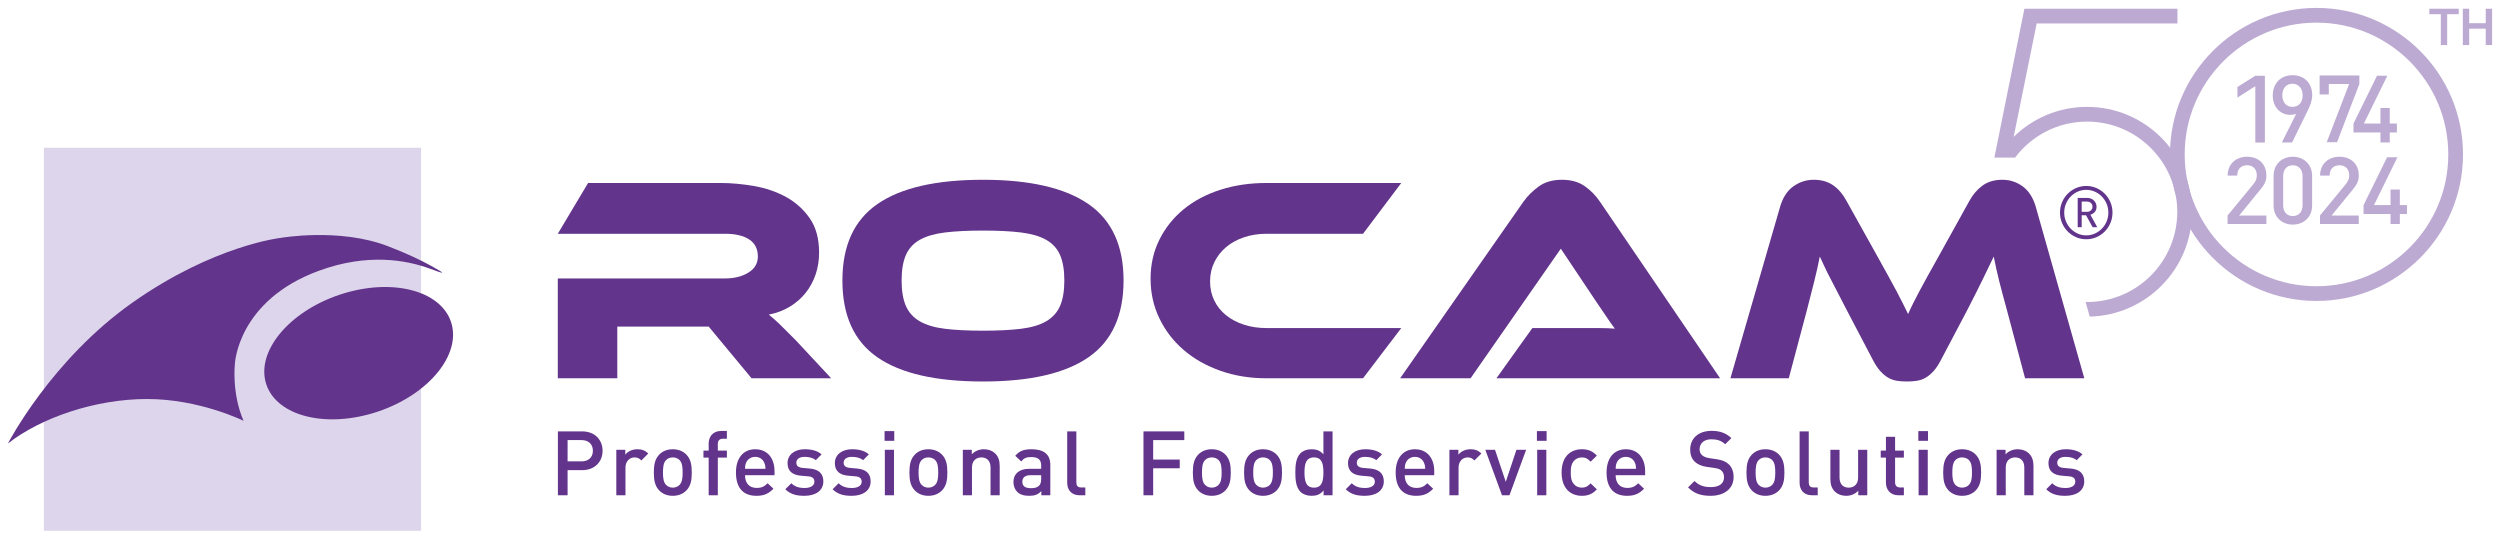<?xml version="1.0" encoding="utf-8"?>
<!-- Generator: Adobe Illustrator 25.4.1, SVG Export Plug-In . SVG Version: 6.00 Build 0)  -->
<svg version="1.1" id="Livello_1" xmlns="http://www.w3.org/2000/svg" xmlns:xlink="http://www.w3.org/1999/xlink" x="0px" y="0px"
	 width="316px" height="68px" viewBox="0 0 316 68" style="enable-background:new 0 0 316 68;" xml:space="preserve">
<style type="text/css">
	.st0{fill:#DDD5EB;}
	.st1{fill:#62348B;}
	.st2{fill:#BCAAD3;}
</style>
<g>
	<g>
		<g>
			<rect x="5.546" y="18.676" class="st0" width="47.678" height="48.415"/>
			<g>
				<path class="st1" d="M57.023,40.736c-1.323-4.084-7.628-5.647-14.083-3.488
					c-6.453,2.156-10.613,7.214-9.291,11.299c1.325,4.084,7.63,5.645,14.085,3.489
					C54.186,49.875,58.346,44.817,57.023,40.736"/>
				<path class="st1" d="M1,56.062c0,0,5.444-10.553,15.736-17.808
					c10.292-7.255,18.749-8.187,18.749-8.187s7.408-1.3,13.524,1.041
					c2.398,0.919,4.193,1.783,5.485,2.495c1.994,1.099,1.752,1.067-0.135,0.366
					c-2.926-1.087-7.874-2.025-14.091,0.27
					C30.043,38.012,29.693,45.957,29.693,45.957s-0.437,3.725,1.093,7.234
					c0,0-5.551-2.756-12.193-2.756C11.946,50.435,5.089,52.854,1,56.062"/>
				<path class="st1" d="M105.061,47.815H94.996l-5.415-6.532H78.027v6.532h-7.522V35.195
					h21.147c1.164,0,2.144-0.245,2.943-0.737c0.8-0.493,1.199-1.169,1.199-2.031
					c0-0.958-0.364-1.677-1.091-2.158c-0.726-0.479-1.744-0.72-3.052-0.72H70.504
					c0,0,0.788-1.313,2.124-3.562c0.958-1.612,1.708-2.858,1.708-2.858h16.699
					c1.38,0,2.808,0.129,4.287,0.386c1.477,0.259,2.822,0.72,4.034,1.384
					c1.211,0.664,2.21,1.563,2.997,2.695c0.787,1.131,1.181,2.582,1.181,4.354
					c0,0.959-0.145,1.869-0.435,2.729c-0.292,0.864-0.708,1.637-1.254,2.325
					c-0.546,0.69-1.212,1.273-1.999,1.753c-0.788,0.478-1.679,0.818-2.67,1.014
					c0.41,0.321,0.871,0.726,1.381,1.218c0.508,0.493,1.187,1.168,2.034,2.03
					L105.061,47.815"/>
				<path class="st1" d="M124.248,41.799c1.89,0,3.487-0.079,4.797-0.239
					c1.308-0.161,2.368-0.473,3.179-0.941c0.811-0.466,1.399-1.113,1.763-1.937
					c0.362-0.824,0.545-1.902,0.545-3.229c0-1.328-0.182-2.404-0.545-3.228
					c-0.364-0.823-0.952-1.463-1.763-1.919c-0.811-0.453-1.871-0.762-3.179-0.923
					c-1.31-0.16-2.907-0.238-4.797-0.238c-1.889,0-3.488,0.079-4.795,0.238
					c-1.31,0.161-2.37,0.47-3.18,0.923c-0.813,0.456-1.4,1.096-1.764,1.919
					c-0.362,0.824-0.545,1.901-0.545,3.228c0,1.328,0.182,2.405,0.545,3.229
					c0.364,0.823,0.951,1.471,1.764,1.937c0.81,0.468,1.87,0.781,3.18,0.941
					C120.759,41.721,122.358,41.799,124.248,41.799 M124.248,22.723
					c5.91,0,10.35,1.021,13.318,3.063c2.966,2.041,4.452,5.265,4.452,9.667
					c0,4.428-1.479,7.664-4.434,9.705c-2.956,2.043-7.401,3.063-13.336,3.063
					c-5.96,0-10.411-1.019-13.353-3.063c-2.944-2.04-4.415-5.277-4.415-9.705
					c0-4.403,1.477-7.626,4.433-9.667C113.867,23.744,118.313,22.723,124.248,22.723"/>
				<path class="st1" d="M177.12,41.467l-4.834,6.348h-12.209
					c-2.108,0-4.057-0.32-5.85-0.96c-1.793-0.639-3.338-1.518-4.634-2.638
					c-1.296-1.12-2.314-2.447-3.052-3.985c-0.738-1.537-1.108-3.204-1.108-4.999
					c0-1.796,0.37-3.436,1.108-4.927c0.738-1.488,1.757-2.767,3.052-3.837
					c1.296-1.07,2.841-1.893,4.634-2.472c1.793-0.578,3.742-0.867,5.85-0.867
					h17.043l-4.834,6.419h-12.209c-1.018,0-1.963,0.148-2.834,0.445
					c-0.872,0.293-1.624,0.704-2.254,1.235c-0.63,0.529-1.127,1.161-1.489,1.899
					c-0.365,0.738-0.546,1.549-0.546,2.436c0,0.886,0.175,1.691,0.527,2.417
					c0.351,0.726,0.847,1.346,1.49,1.862c0.641,0.517,1.399,0.918,2.271,1.2
					c0.871,0.283,1.816,0.424,2.834,0.424H177.12"/>
				<path class="st1" d="M189.146,47.815l4.543-6.348c0,0,7.589,0,8.376,0
					c0.788,0,1.472,0.025,2.054,0.074c-0.34-0.442-0.732-1.002-1.181-1.679
					c-0.448-0.675-0.878-1.31-1.289-1.898l-4.362-6.532l-11.409,16.384h-8.903
					l15.59-22.325c0.508-0.714,1.149-1.353,1.924-1.918
					c0.776-0.567,1.758-0.849,2.945-0.849c1.138,0,2.089,0.264,2.852,0.792
					c0.764,0.53,1.412,1.187,1.945,1.975l15.189,22.325H189.146"/>
				<path class="st1" d="M237.257,32.316c0.533,0.96,0.999,1.803,1.4,2.528
					c0.399,0.726,0.75,1.372,1.053,1.937c0.302,0.565,0.569,1.083,0.8,1.549
					c0.23,0.469,0.454,0.924,0.672,1.367c0.194-0.443,0.405-0.894,0.635-1.348
					c0.23-0.454,0.497-0.972,0.8-1.549c0.303-0.578,0.655-1.223,1.054-1.938
					c0.4-0.713,0.866-1.549,1.399-2.508l3.888-7.011
					c0.436-0.785,0.987-1.42,1.653-1.901c0.667-0.48,1.496-0.72,2.489-0.72
					c0.946,0,1.798,0.278,2.561,0.831c0.763,0.554,1.314,1.409,1.654,2.565
					l6.142,21.697h-7.486l-2.289-8.598c-0.387-1.402-0.716-2.632-0.982-3.69
					c-0.266-1.056-0.497-2.09-0.691-3.1c-0.412,0.862-0.871,1.815-1.381,2.861
					c-0.507,1.045-1.176,2.367-1.998,3.967l-3.271,6.2
					c-0.315,0.614-0.636,1.1-0.962,1.457c-0.327,0.355-0.661,0.633-0.999,0.83
					c-0.34,0.197-0.704,0.326-1.09,0.386c-0.389,0.062-0.813,0.092-1.273,0.092
					s-0.884-0.03-1.272-0.092c-0.387-0.06-0.751-0.19-1.091-0.386
					c-0.339-0.197-0.672-0.474-0.998-0.83c-0.327-0.357-0.648-0.843-0.963-1.457
					l-3.27-6.237c-0.437-0.836-0.824-1.588-1.163-2.252
					c-0.34-0.664-0.649-1.258-0.927-1.789c-0.279-0.529-0.522-1.015-0.726-1.457
					c-0.206-0.443-0.407-0.874-0.601-1.293c-0.194,0.985-0.424,2.012-0.69,3.081
					c-0.267,1.071-0.581,2.307-0.946,3.709l-2.288,8.598h-7.376l6.286-21.697
					c0.339-1.157,0.896-2.011,1.672-2.565c0.775-0.553,1.635-0.831,2.579-0.831
					c0.969,0,1.787,0.235,2.454,0.701c0.666,0.467,1.217,1.107,1.654,1.919
					L237.257,32.316"/>
			</g>
			<g>
				<g>
					<path class="st1" d="M266.758,28.186c-0.174,0.41-0.411,0.767-0.71,1.07
						c-0.299,0.304-0.651,0.544-1.054,0.721c-0.404,0.177-0.834,0.265-1.293,0.265
						c-0.458,0-0.888-0.088-1.292-0.265s-0.755-0.417-1.054-0.721
						c-0.299-0.303-0.536-0.66-0.71-1.07c-0.174-0.41-0.261-0.847-0.261-1.312
						c0-0.465,0.087-0.903,0.261-1.312c0.174-0.41,0.411-0.767,0.71-1.07
						c0.299-0.304,0.65-0.545,1.054-0.721c0.404-0.177,0.833-0.266,1.292-0.266
						c0.458,0,0.889,0.089,1.293,0.266c0.403,0.176,0.755,0.417,1.054,0.721
						c0.299,0.303,0.536,0.66,0.71,1.07c0.174,0.409,0.261,0.847,0.261,1.312
						C267.019,27.339,266.932,27.776,266.758,28.186z M266.277,25.757
						c-0.147-0.348-0.347-0.651-0.6-0.912c-0.254-0.26-0.55-0.466-0.889-0.619
						c-0.339-0.152-0.701-0.228-1.086-0.228c-0.384,0-0.746,0.076-1.085,0.228
						c-0.339,0.153-0.634,0.359-0.885,0.619c-0.25,0.261-0.448,0.564-0.595,0.912
						c-0.147,0.347-0.22,0.719-0.22,1.117c0,0.396,0.074,0.769,0.22,1.117
						c0.147,0.347,0.345,0.651,0.595,0.911c0.251,0.261,0.546,0.467,0.885,0.619
						c0.339,0.153,0.701,0.229,1.085,0.229c0.385,0,0.747-0.076,1.086-0.229
						c0.339-0.152,0.635-0.358,0.889-0.619c0.253-0.26,0.453-0.564,0.6-0.911
						c0.147-0.348,0.22-0.72,0.22-1.117
						C266.497,26.476,266.423,26.104,266.277,25.757z M264.509,28.716l-0.834-1.507
						h-0.549v1.507h-0.505v-3.694h1.237c0.159,0,0.307,0.028,0.445,0.084
						c0.138,0.056,0.258,0.134,0.362,0.233c0.103,0.099,0.186,0.217,0.247,0.353
						c0.062,0.137,0.092,0.283,0.092,0.438c0,0.273-0.074,0.493-0.22,0.66
						c-0.147,0.168-0.333,0.285-0.558,0.354l0.87,1.572H264.509z M264.297,25.664
						c-0.128-0.124-0.293-0.186-0.495-0.186h-0.678v1.294h0.678
						c0.201,0,0.366-0.061,0.495-0.182c0.128-0.12,0.193-0.274,0.193-0.46
						S264.426,25.789,264.297,25.664z"/>
				</g>
			</g>
		</g>
		<g>
			<g>
				<path class="st1" d="M73.58,59.427h-1.837v3.175h-1.225v-8.075h3.062
					c1.576,0,2.586,1.043,2.586,2.45C76.166,58.384,75.156,59.427,73.58,59.427z
					 M73.512,55.628h-1.769v2.688h1.769c0.851,0,1.429-0.488,1.429-1.339
					C74.941,56.127,74.363,55.628,73.512,55.628z"/>
				<path class="st1" d="M81.067,58.202c-0.261-0.261-0.465-0.386-0.862-0.386
					c-0.624,0-1.146,0.499-1.146,1.293v3.493h-1.157v-5.75h1.134v0.624
					c0.295-0.408,0.885-0.692,1.531-0.692c0.556,0,0.975,0.147,1.372,0.544
					L81.067,58.202z"/>
				<path class="st1" d="M86.761,61.99c-0.374,0.386-0.941,0.681-1.724,0.681
					c-0.783,0-1.338-0.295-1.713-0.681c-0.544-0.567-0.68-1.293-0.68-2.268
					c0-0.964,0.136-1.69,0.68-2.257c0.374-0.386,0.93-0.68,1.713-0.68
					c0.783,0,1.35,0.295,1.724,0.68c0.544,0.567,0.681,1.293,0.681,2.257
					C87.442,60.697,87.306,61.423,86.761,61.99z M85.888,58.145
					c-0.216-0.215-0.51-0.329-0.851-0.329c-0.34,0-0.624,0.114-0.839,0.329
					c-0.352,0.352-0.397,0.953-0.397,1.576c0,0.624,0.045,1.225,0.397,1.576
					c0.215,0.215,0.499,0.34,0.839,0.34c0.34,0,0.635-0.125,0.851-0.34
					c0.352-0.351,0.397-0.952,0.397-1.576
					C86.285,59.098,86.24,58.497,85.888,58.145z"/>
				<path class="st1" d="M90.732,57.839v4.763h-1.157v-4.763h-0.658v-0.885h0.658v-0.884
					c0-0.828,0.499-1.599,1.576-1.599h0.726v0.986h-0.51
					c-0.431,0-0.635,0.25-0.635,0.669v0.828h1.146v0.885H90.732z"/>
				<path class="st1" d="M94.17,60.062c0,0.987,0.522,1.611,1.463,1.611
					c0.647,0,0.987-0.182,1.395-0.59l0.737,0.692
					c-0.59,0.59-1.146,0.896-2.155,0.896c-1.44,0-2.586-0.76-2.586-2.949
					c0-1.86,0.964-2.937,2.438-2.937c1.542,0,2.438,1.134,2.438,2.767v0.51H94.17z
					 M96.596,58.474c-0.181-0.431-0.59-0.726-1.134-0.726
					c-0.544,0-0.964,0.295-1.146,0.726c-0.113,0.261-0.136,0.431-0.147,0.783h2.586
					C96.744,58.905,96.71,58.735,96.596,58.474z"/>
				<path class="st1" d="M101.679,62.671c-0.941,0-1.735-0.159-2.416-0.828l0.76-0.76
					c0.465,0.476,1.089,0.601,1.656,0.601c0.703,0,1.259-0.25,1.259-0.794
					c0-0.386-0.215-0.635-0.771-0.681l-0.919-0.079
					c-1.077-0.091-1.701-0.578-1.701-1.588c0-1.123,0.964-1.758,2.166-1.758
					c0.862,0,1.599,0.181,2.132,0.646l-0.726,0.738
					c-0.363-0.306-0.873-0.42-1.418-0.42c-0.692,0-1.043,0.306-1.043,0.737
					c0,0.341,0.182,0.601,0.794,0.658l0.907,0.08
					c1.077,0.091,1.713,0.601,1.713,1.622
					C104.072,62.047,103.051,62.671,101.679,62.671z"/>
				<path class="st1" d="M107.657,62.671c-0.941,0-1.735-0.159-2.416-0.828l0.76-0.76
					c0.465,0.476,1.089,0.601,1.656,0.601c0.703,0,1.259-0.25,1.259-0.794
					c0-0.386-0.215-0.635-0.771-0.681l-0.919-0.079
					c-1.077-0.091-1.701-0.578-1.701-1.588c0-1.123,0.964-1.758,2.166-1.758
					c0.862,0,1.599,0.181,2.132,0.646l-0.726,0.738
					c-0.363-0.306-0.873-0.42-1.418-0.42c-0.692,0-1.043,0.306-1.043,0.737
					c0,0.341,0.182,0.601,0.794,0.658l0.907,0.08
					c1.077,0.091,1.713,0.601,1.713,1.622
					C110.05,62.047,109.029,62.671,107.657,62.671z"/>
				<path class="st1" d="M111.809,55.718v-1.225h1.225v1.225H111.809z M111.843,62.603v-5.75
					h1.157v5.75H111.843z"/>
				<path class="st1" d="M119.068,61.99c-0.374,0.386-0.941,0.681-1.724,0.681
					s-1.338-0.295-1.713-0.681c-0.544-0.567-0.68-1.293-0.68-2.268
					c0-0.964,0.136-1.69,0.68-2.257c0.374-0.386,0.93-0.68,1.713-0.68
					s1.35,0.295,1.724,0.68c0.544,0.567,0.681,1.293,0.681,2.257
					C119.749,60.697,119.613,61.423,119.068,61.99z M118.195,58.145
					c-0.216-0.215-0.51-0.329-0.851-0.329c-0.34,0-0.624,0.114-0.839,0.329
					c-0.352,0.352-0.397,0.953-0.397,1.576c0,0.624,0.045,1.225,0.397,1.576
					c0.215,0.215,0.499,0.34,0.839,0.34c0.34,0,0.635-0.125,0.851-0.34
					c0.352-0.351,0.397-0.952,0.397-1.576
					C118.592,59.098,118.547,58.497,118.195,58.145z"/>
				<path class="st1" d="M125.205,62.603v-3.504c0-0.896-0.51-1.282-1.157-1.282
					s-1.191,0.397-1.191,1.282v3.504h-1.157v-5.75h1.134v0.578
					c0.397-0.431,0.953-0.646,1.531-0.646c0.59,0,1.077,0.192,1.418,0.521
					c0.442,0.431,0.578,0.975,0.578,1.622v3.675H125.205z"/>
				<path class="st1" d="M131.626,62.603v-0.522c-0.42,0.419-0.817,0.59-1.531,0.59
					c-0.714,0-1.191-0.17-1.542-0.522c-0.295-0.306-0.454-0.748-0.454-1.236
					c0-0.964,0.669-1.656,1.985-1.656h1.52V58.849c0-0.726-0.363-1.077-1.259-1.077
					c-0.635,0-0.941,0.147-1.259,0.556l-0.76-0.715
					c0.544-0.635,1.111-0.828,2.064-0.828c1.576,0,2.37,0.669,2.37,1.973v3.845
					H131.626z M131.603,60.062h-1.35c-0.681,0-1.032,0.306-1.032,0.828
					s0.329,0.816,1.055,0.816c0.442,0,0.771-0.034,1.077-0.329
					c0.17-0.17,0.25-0.442,0.25-0.851V60.062z"/>
				<path class="st1" d="M136.47,62.603c-1.1,0-1.576-0.737-1.576-1.588v-6.487h1.157
					v6.419c0,0.442,0.159,0.669,0.624,0.669h0.51v0.987H136.47z"/>
				<path class="st1" d="M145.761,55.628v2.461h3.357v1.1h-3.357v3.414h-1.225v-8.075
					h5.16v1.1H145.761z"/>
				<path class="st1" d="M154.892,61.99c-0.374,0.386-0.941,0.681-1.724,0.681
					c-0.783,0-1.338-0.295-1.713-0.681c-0.544-0.567-0.68-1.293-0.68-2.268
					c0-0.964,0.136-1.69,0.68-2.257c0.374-0.386,0.93-0.68,1.713-0.68
					c0.783,0,1.35,0.295,1.724,0.68c0.544,0.567,0.681,1.293,0.681,2.257
					C155.572,60.697,155.436,61.423,154.892,61.99z M154.018,58.145
					c-0.215-0.215-0.51-0.329-0.851-0.329c-0.34,0-0.624,0.114-0.839,0.329
					c-0.351,0.352-0.397,0.953-0.397,1.576c0,0.624,0.046,1.225,0.397,1.576
					c0.216,0.215,0.499,0.34,0.839,0.34c0.34,0,0.635-0.125,0.851-0.34
					c0.351-0.351,0.397-0.952,0.397-1.576
					C154.415,59.098,154.37,58.497,154.018,58.145z"/>
				<path class="st1" d="M161.368,61.99c-0.374,0.386-0.941,0.681-1.724,0.681
					c-0.783,0-1.338-0.295-1.713-0.681c-0.544-0.567-0.68-1.293-0.68-2.268
					c0-0.964,0.136-1.69,0.68-2.257c0.374-0.386,0.93-0.68,1.713-0.68
					c0.783,0,1.35,0.295,1.724,0.68c0.544,0.567,0.68,1.293,0.68,2.257
					C162.049,60.697,161.913,61.423,161.368,61.99z M160.495,58.145
					c-0.215-0.215-0.51-0.329-0.851-0.329c-0.34,0-0.624,0.114-0.839,0.329
					c-0.351,0.352-0.397,0.953-0.397,1.576c0,0.624,0.046,1.225,0.397,1.576
					c0.216,0.215,0.499,0.34,0.839,0.34c0.34,0,0.635-0.125,0.851-0.34
					c0.351-0.351,0.397-0.952,0.397-1.576
					C160.892,59.098,160.847,58.497,160.495,58.145z"/>
				<path class="st1" d="M167.302,62.603V61.99c-0.431,0.522-0.896,0.681-1.52,0.681
					c-0.578,0-1.089-0.193-1.406-0.51c-0.578-0.578-0.647-1.565-0.647-2.438
					c0-0.873,0.068-1.849,0.647-2.427c0.317-0.318,0.816-0.51,1.395-0.51
					c0.612,0,1.089,0.147,1.508,0.646v-2.903h1.157v8.075H167.302z M166.088,57.817
					c-1.043,0-1.202,0.885-1.202,1.905c0,1.021,0.159,1.917,1.202,1.917
					c1.043,0,1.191-0.896,1.191-1.917C167.279,58.701,167.131,57.817,166.088,57.817z"
					/>
				<path class="st1" d="M172.52,62.671c-0.941,0-1.735-0.159-2.416-0.828l0.76-0.76
					c0.465,0.476,1.089,0.601,1.656,0.601c0.703,0,1.259-0.25,1.259-0.794
					c0-0.386-0.215-0.635-0.771-0.681l-0.918-0.079
					c-1.078-0.091-1.701-0.578-1.701-1.588c0-1.123,0.964-1.758,2.166-1.758
					c0.862,0,1.599,0.181,2.132,0.646l-0.726,0.738
					c-0.363-0.306-0.873-0.42-1.418-0.42c-0.692,0-1.043,0.306-1.043,0.737
					c0,0.341,0.181,0.601,0.794,0.658l0.907,0.08
					c1.078,0.091,1.713,0.601,1.713,1.622
					C174.913,62.047,173.893,62.671,172.52,62.671z"/>
				<path class="st1" d="M177.557,60.062c0,0.987,0.522,1.611,1.463,1.611
					c0.647,0,0.987-0.182,1.395-0.59l0.737,0.692
					c-0.59,0.59-1.145,0.896-2.154,0.896c-1.44,0-2.586-0.76-2.586-2.949
					c0-1.86,0.964-2.937,2.438-2.937c1.543,0,2.438,1.134,2.438,2.767v0.51H177.557z
					 M179.984,58.474c-0.182-0.431-0.59-0.726-1.134-0.726
					c-0.544,0-0.964,0.295-1.145,0.726c-0.114,0.261-0.136,0.431-0.147,0.783h2.586
					C180.132,58.905,180.097,58.735,179.984,58.474z"/>
				<path class="st1" d="M186.37,58.202c-0.261-0.261-0.465-0.386-0.862-0.386
					c-0.624,0-1.146,0.499-1.146,1.293v3.493h-1.157v-5.75h1.134v0.624
					c0.295-0.408,0.885-0.692,1.531-0.692c0.556,0,0.975,0.147,1.372,0.544
					L186.37,58.202z"/>
				<path class="st1" d="M190.795,62.603h-0.942l-2.109-5.75h1.225l1.361,4.049l1.349-4.049
					h1.225L190.795,62.603z"/>
				<path class="st1" d="M194.266,55.718v-1.225h1.225v1.225H194.266z M194.3,62.603v-5.75
					h1.157v5.75H194.3z"/>
				<path class="st1" d="M199.949,62.671c-1.293,0-2.563-0.794-2.563-2.949
					c0-2.155,1.271-2.937,2.563-2.937c0.794,0,1.35,0.227,1.894,0.805l-0.794,0.771
					c-0.363-0.397-0.647-0.544-1.1-0.544c-0.442,0-0.816,0.182-1.066,0.51
					c-0.25,0.318-0.34,0.726-0.34,1.395s0.091,1.089,0.34,1.406
					c0.25,0.329,0.624,0.51,1.066,0.51c0.454,0,0.737-0.147,1.1-0.544
					l0.794,0.76C201.299,62.432,200.743,62.671,199.949,62.671z"/>
				<path class="st1" d="M204.215,60.062c0,0.987,0.522,1.611,1.463,1.611
					c0.647,0,0.987-0.182,1.395-0.59l0.737,0.692
					c-0.59,0.59-1.145,0.896-2.155,0.896c-1.44,0-2.586-0.76-2.586-2.949
					c0-1.86,0.964-2.937,2.438-2.937c1.543,0,2.438,1.134,2.438,2.767v0.51H204.215z
					 M206.642,58.474c-0.182-0.431-0.59-0.726-1.134-0.726
					c-0.544,0-0.964,0.295-1.145,0.726c-0.114,0.261-0.136,0.431-0.147,0.783h2.586
					C206.789,58.905,206.755,58.735,206.642,58.474z"/>
				<path class="st1" d="M216.227,62.671c-1.213,0-2.086-0.284-2.858-1.066l0.817-0.806
					c0.589,0.59,1.236,0.771,2.064,0.771c1.055,0,1.667-0.454,1.667-1.236
					c0-0.351-0.102-0.646-0.318-0.839c-0.204-0.193-0.408-0.272-0.884-0.341
					l-0.953-0.136c-0.658-0.091-1.179-0.317-1.531-0.646
					c-0.397-0.374-0.59-0.885-0.59-1.543c0-1.406,1.021-2.37,2.699-2.37
					c1.066,0,1.815,0.272,2.506,0.919l-0.783,0.771
					c-0.499-0.476-1.077-0.624-1.758-0.624c-0.953,0-1.475,0.545-1.475,1.259
					c0,0.295,0.091,0.556,0.306,0.748c0.204,0.182,0.533,0.318,0.907,0.374
					l0.919,0.136c0.748,0.113,1.168,0.295,1.508,0.601
					c0.442,0.386,0.658,0.964,0.658,1.656
					C219.13,61.786,217.917,62.671,216.227,62.671z"/>
				<path class="st1" d="M224.87,61.99c-0.374,0.386-0.941,0.681-1.724,0.681
					c-0.783,0-1.338-0.295-1.713-0.681c-0.544-0.567-0.68-1.293-0.68-2.268
					c0-0.964,0.136-1.69,0.68-2.257c0.374-0.386,0.93-0.68,1.713-0.68
					c0.783,0,1.35,0.295,1.724,0.68c0.544,0.567,0.681,1.293,0.681,2.257
					C225.551,60.697,225.415,61.423,224.87,61.99z M223.997,58.145
					c-0.215-0.215-0.51-0.329-0.851-0.329s-0.624,0.114-0.839,0.329
					c-0.351,0.352-0.397,0.953-0.397,1.576c0,0.624,0.046,1.225,0.397,1.576
					c0.216,0.215,0.499,0.34,0.839,0.34s0.635-0.125,0.851-0.34
					c0.351-0.351,0.397-0.952,0.397-1.576
					C224.394,59.098,224.349,58.497,223.997,58.145z"/>
				<path class="st1" d="M229.045,62.603c-1.1,0-1.576-0.737-1.576-1.588v-6.487h1.157
					v6.419c0,0.442,0.159,0.669,0.624,0.669h0.51v0.987H229.045z"/>
				<path class="st1" d="M234.887,62.603v-0.578c-0.397,0.431-0.953,0.647-1.531,0.647
					c-0.59,0-1.077-0.193-1.417-0.522c-0.442-0.431-0.578-0.975-0.578-1.622v-3.674
					h1.157v3.504c0,0.896,0.51,1.281,1.157,1.281c0.647,0,1.191-0.397,1.191-1.281
					v-3.504h1.157v5.75H234.887z"/>
				<path class="st1" d="M239.958,62.603c-1.077,0-1.576-0.771-1.576-1.599v-3.164h-0.658
					v-0.885h0.658v-1.746h1.157v1.746h1.111v0.885h-1.111v3.107
					c0,0.419,0.204,0.669,0.635,0.669h0.476v0.987H239.958z"/>
				<path class="st1" d="M242.476,55.718v-1.225h1.225v1.225H242.476z M242.511,62.603v-5.75
					h1.157v5.75H242.511z"/>
				<path class="st1" d="M249.735,61.99c-0.374,0.386-0.941,0.681-1.724,0.681
					c-0.783,0-1.338-0.295-1.712-0.681c-0.544-0.567-0.68-1.293-0.68-2.268
					c0-0.964,0.136-1.69,0.68-2.257c0.374-0.386,0.93-0.68,1.712-0.68
					c0.783,0,1.35,0.295,1.724,0.68c0.544,0.567,0.681,1.293,0.681,2.257
					C250.416,60.697,250.28,61.423,249.735,61.99z M248.862,58.145
					c-0.215-0.215-0.51-0.329-0.851-0.329c-0.34,0-0.624,0.114-0.839,0.329
					c-0.351,0.352-0.397,0.953-0.397,1.576c0,0.624,0.045,1.225,0.397,1.576
					c0.216,0.215,0.499,0.34,0.839,0.34c0.34,0,0.635-0.125,0.851-0.34
					c0.351-0.351,0.397-0.952,0.397-1.576
					C249.259,59.098,249.214,58.497,248.862,58.145z"/>
				<path class="st1" d="M255.873,62.603v-3.504c0-0.896-0.51-1.282-1.157-1.282
					c-0.646,0-1.191,0.397-1.191,1.282v3.504h-1.157v-5.75h1.134v0.578
					c0.397-0.431,0.953-0.646,1.531-0.646c0.59,0,1.078,0.192,1.418,0.521
					c0.442,0.431,0.578,0.975,0.578,1.622v3.675H255.873z"/>
				<path class="st1" d="M261.057,62.671c-0.941,0-1.735-0.159-2.415-0.828l0.76-0.76
					c0.465,0.476,1.089,0.601,1.656,0.601c0.703,0,1.259-0.25,1.259-0.794
					c0-0.386-0.215-0.635-0.771-0.681l-0.919-0.079
					c-1.078-0.091-1.701-0.578-1.701-1.588c0-1.123,0.964-1.758,2.166-1.758
					c0.862,0,1.599,0.181,2.132,0.646l-0.726,0.738
					c-0.363-0.306-0.873-0.42-1.418-0.42c-0.692,0-1.043,0.306-1.043,0.737
					c0,0.341,0.181,0.601,0.794,0.658l0.907,0.08
					c1.078,0.091,1.712,0.601,1.712,1.622
					C263.45,62.047,262.429,62.671,261.057,62.671z"/>
			</g>
		</g>
	</g>
	<g>
		<g>
			<g>
				<g>
					<path class="st2" d="M292.803,38.041c-10.212,0-18.52-8.308-18.52-18.52
						C274.283,9.308,282.591,1,292.803,1c10.213,0,18.521,8.308,18.521,18.521
						C311.324,29.733,303.016,38.041,292.803,38.041z M292.803,2.861
						c-9.186,0-16.659,7.474-16.659,16.66c0,9.186,7.474,16.659,16.659,16.659
						c9.187,0,16.66-7.474,16.66-16.659C309.463,10.334,301.99,2.861,292.803,2.861z
						"/>
				</g>
			</g>
			<path class="st2" d="M285.072,18.011v-7.12l-2.26,1.445v-1.338l2.26-1.421h1.209
				v8.435H285.072z M291.635,14.102l-1.919,3.909h-1.291l1.813-3.626
				c-0.225,0.095-0.498,0.131-0.758,0.131c-1.221,0-2.203-0.96-2.203-2.441
				c0-1.552,1.031-2.57,2.487-2.57c1.458,0,2.5,0.959,2.5,2.523
				C292.263,12.715,292.002,13.368,291.635,14.102z M289.763,10.583
				c-0.758,0-1.28,0.569-1.28,1.469c0,0.829,0.474,1.457,1.28,1.457
				c0.758,0,1.291-0.545,1.291-1.457C291.054,11.152,290.521,10.583,289.763,10.583z
				 M295.403,17.973h-1.304l2.832-7.357h-2.571v1.327h-1.16V9.538h5.023v1.078
				L295.403,17.973z M302.065,16.744v1.267h-1.173v-1.267h-3.412v-1.126l2.973-6.042
				h1.304l-2.962,6.042h2.097v-1.967h1.173v1.967h0.901v1.126H302.065z
				 M281.566,28.318v-1.078l3.246-3.945c0.32-0.392,0.45-0.699,0.45-1.126
				c0-0.758-0.45-1.28-1.232-1.28c-0.639,0-1.244,0.355-1.244,1.303h-1.209
				c0-1.433,1.019-2.381,2.452-2.381c1.446,0,2.441,0.912,2.441,2.369
				c0,0.747-0.272,1.184-0.794,1.824l-2.642,3.235h3.436v1.078H281.566z
				 M289.811,28.389c-1.338,0-2.429-0.912-2.429-2.417v-3.744
				c0-1.504,1.09-2.416,2.429-2.416c1.339,0,2.441,0.912,2.441,2.416v3.744
				C292.252,27.477,291.15,28.389,289.811,28.389z M291.043,22.263
				c0-0.817-0.462-1.374-1.232-1.374c-0.77,0-1.22,0.557-1.22,1.374v3.673
				c0,0.818,0.45,1.374,1.22,1.374c0.77,0,1.232-0.556,1.232-1.374V22.263z
				 M293.246,28.318v-1.078l3.246-3.945c0.32-0.392,0.45-0.699,0.45-1.126
				c0-0.758-0.45-1.28-1.232-1.28c-0.639,0-1.244,0.355-1.244,1.303h-1.209
				c0-1.433,1.019-2.381,2.452-2.381c1.446,0,2.441,0.912,2.441,2.369
				c0,0.747-0.272,1.184-0.794,1.824l-2.642,3.235h3.436v1.078H293.246z
				 M303.34,27.05v1.267h-1.173v-1.267h-3.412v-1.126l2.974-6.042h1.303
				l-2.962,6.042h2.097v-1.967h1.173v1.967h0.9v1.126H303.34z"/>
		</g>
	</g>
	<g>
		<path class="st2" d="M263.803,13.509c-3.613,0-6.885,1.449-9.277,3.793l2.91-14.333
			h17.796V1.108h-19.349l-3.793,18.809h2.618c2.081-2.757,5.375-4.547,9.096-4.547
			c6.297,0,11.402,5.105,11.402,11.402s-5.105,11.402-11.402,11.402
			c-0.063,0-0.124-0.008-0.187-0.009l0.528,1.853
			c7.166-0.182,12.922-6.036,12.922-13.245
			C277.065,19.447,271.127,13.509,263.803,13.509z"/>
	</g>
	<path class="st2" d="M307.065,1.102h3.72v0.695h-1.461v3.9h-0.804v-3.9h-1.455V1.102z
		 M311.3,1.102h0.804v1.827h2.091V1.102H315v4.595h-0.804V3.624h-2.091v2.072
		h-0.804V1.102z"/>
</g>
</svg>
